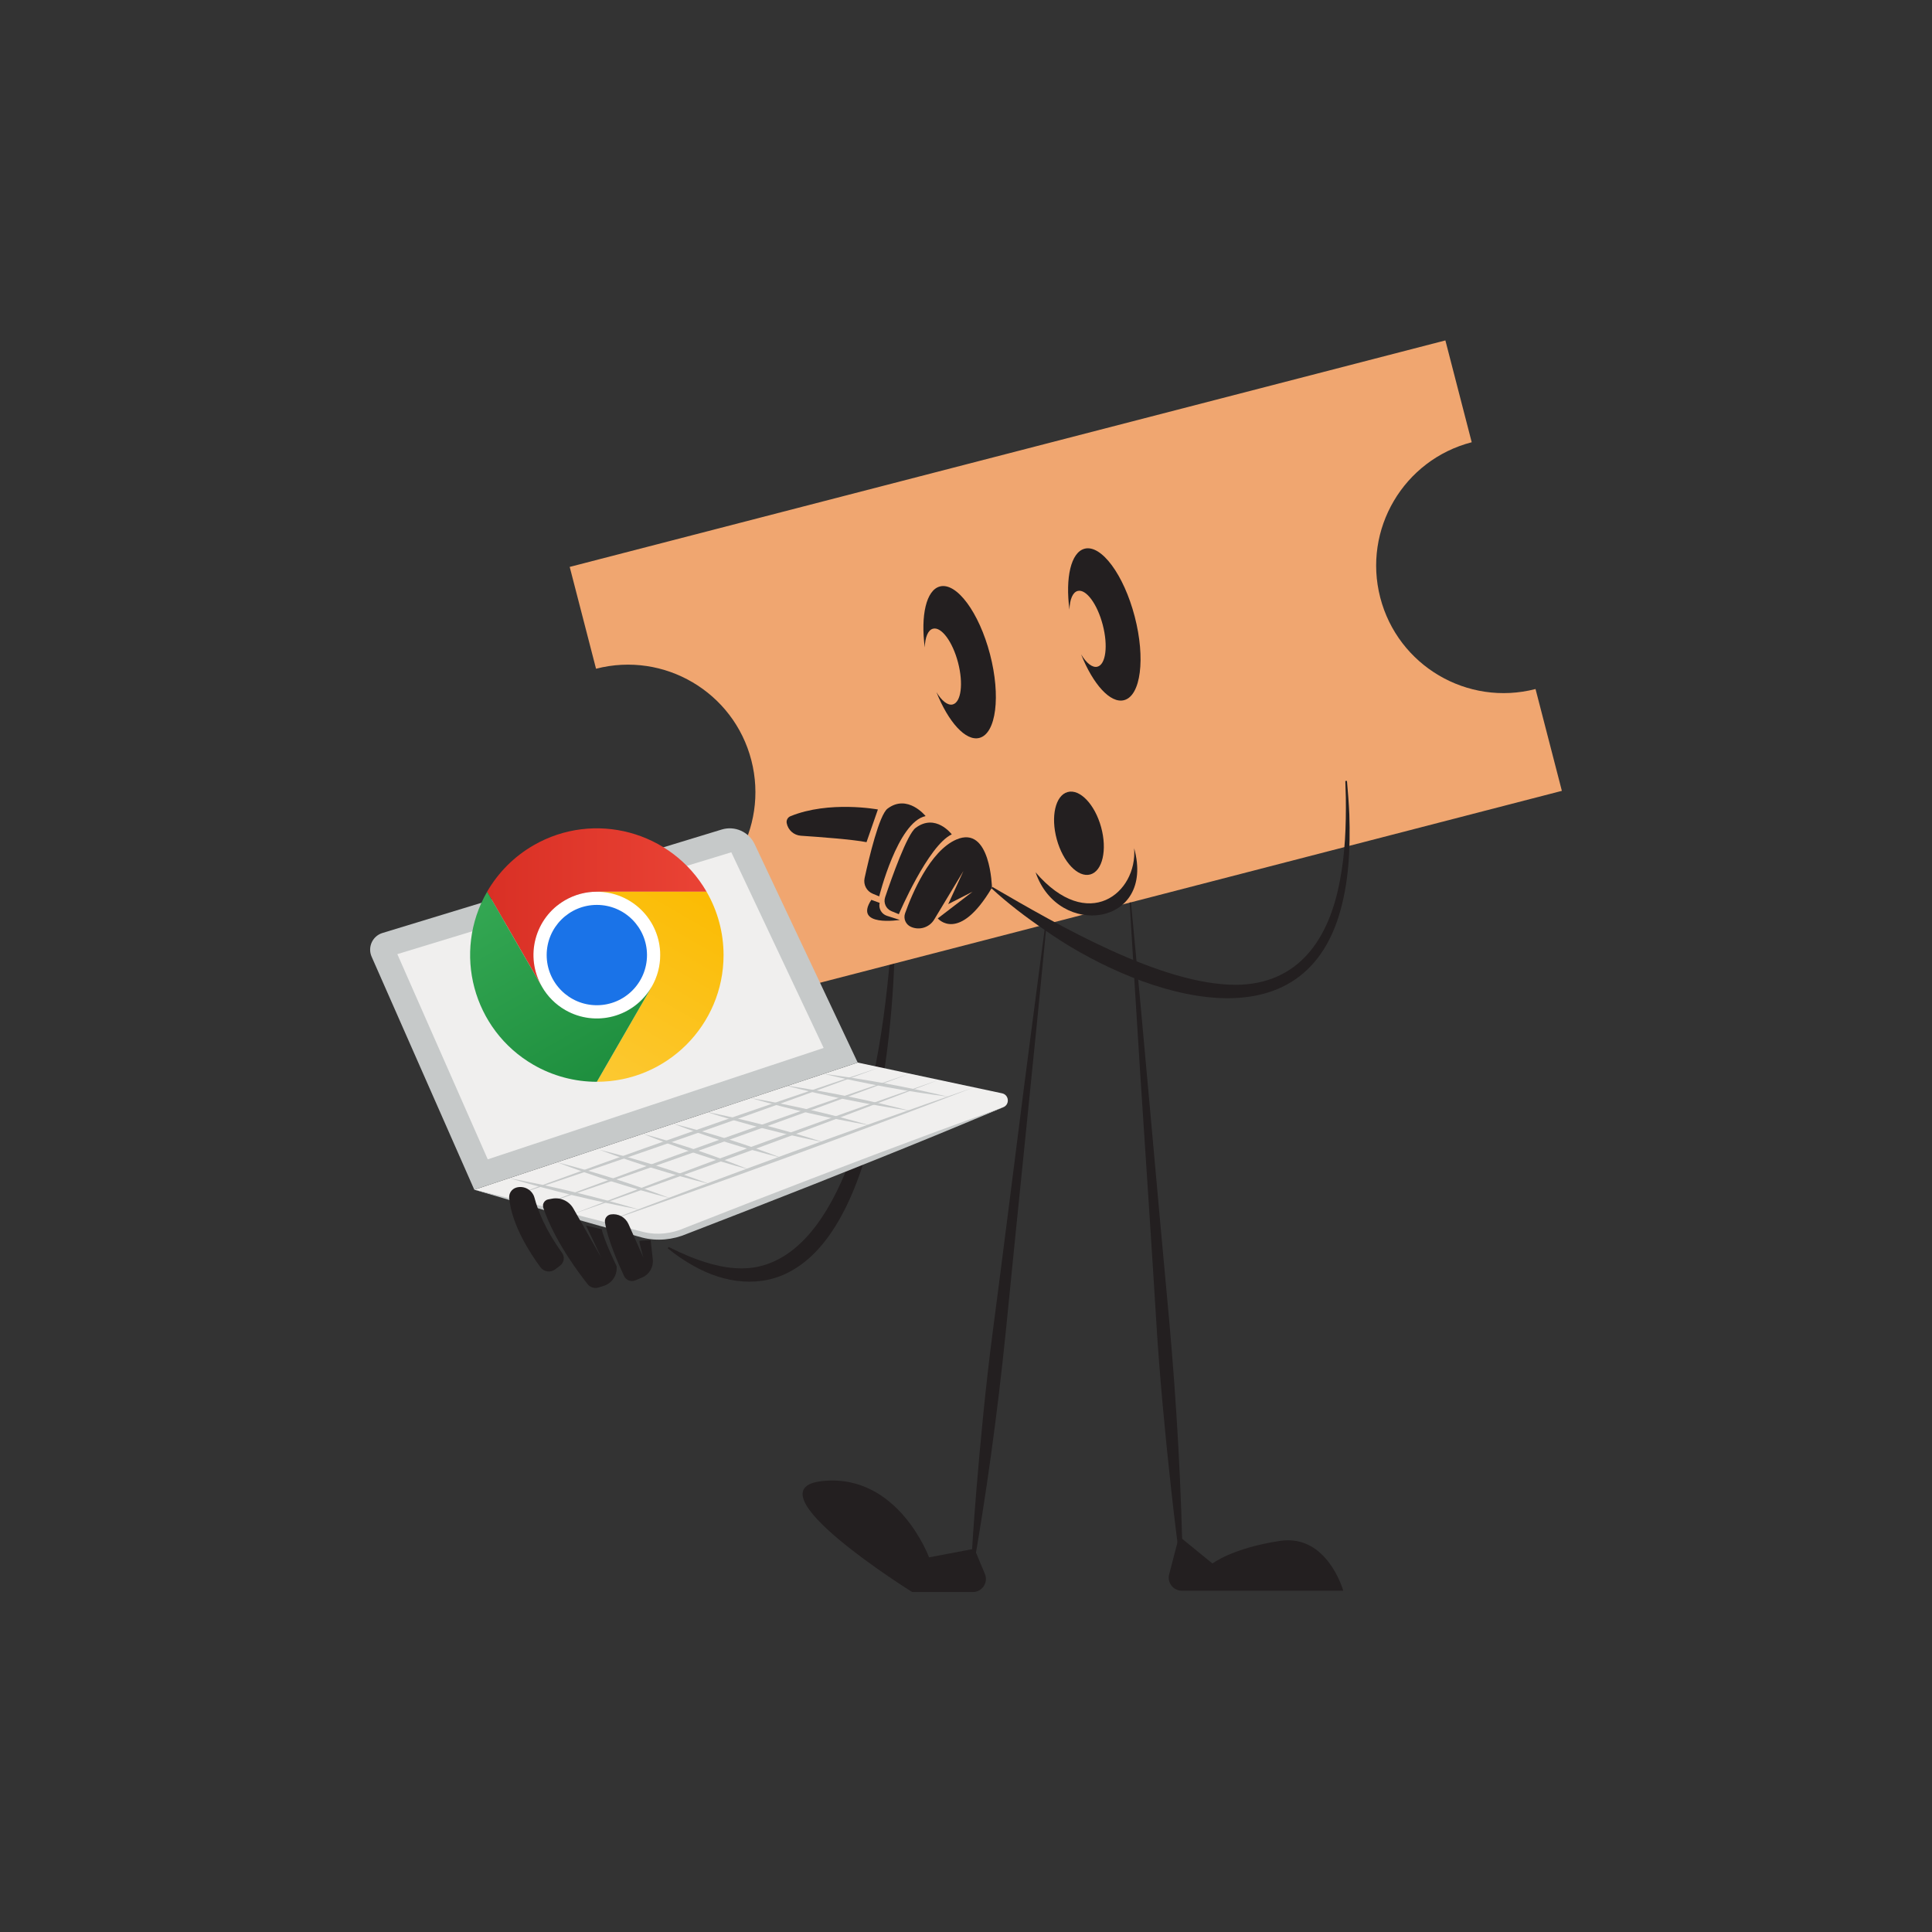 <svg width="90" height="90" viewBox="0 0 500 500" fill="none" xmlns="http://www.w3.org/2000/svg">
<rect x="0" y="0" width="500" height="500" fill="#333333" stroke="none"/>
<path d="M231.65 234.77C232.019 259.436 228.535 315.466 205.018 328.77C196.995 333.441 187.536 332.089 179.755 327.753C177.996 326.778 176.051 325.558 174.457 324.341C173.906 323.913 173.347 323.498 172.804 323.066L173.033 322.71C173.677 323.036 175.22 323.727 175.826 324.049C176.402 324.282 178.043 325.024 178.644 325.274L180.551 325.99C185.468 327.774 190.816 328.876 195.932 327.876C208.777 325.253 216.105 310.876 220.339 299.45C227.455 278.699 230.087 256.622 231.227 234.774H231.65V234.77Z" fill="#231F20"/>
<path d="M357.205 154.645C352.645 137.009 363.244 119.014 380.879 114.453L374.064 88.1L147.439 146.715L154.254 173.069C171.889 168.508 189.884 179.108 194.444 196.744C199.004 214.379 188.405 232.375 170.77 236.935L177.585 263.289L404.21 204.673L397.395 178.32C379.76 182.88 361.765 172.28 357.205 154.645Z" fill="#F0A670"/>
<path d="M243.242 151.78C239.707 152.704 238.237 159.294 239.33 167.55C239.411 164.931 240.152 163.049 241.458 162.71C243.628 162.142 246.535 166.071 247.946 171.483C249.357 176.896 248.743 181.74 246.569 182.308C245.268 182.647 243.7 181.367 242.348 179.121C245.424 186.86 249.93 191.895 253.464 190.971C257.808 189.839 259.037 180.146 256.215 169.322C253.392 158.497 247.582 150.644 243.242 151.775V151.78Z" fill="#231F20"/>
<path d="M280.686 142.01C277.151 142.934 275.68 149.525 276.774 157.781C276.854 155.162 277.596 153.28 278.901 152.941C281.071 152.373 283.979 156.302 285.39 161.714C286.801 167.126 286.187 171.971 284.013 172.538C282.712 172.878 281.143 171.598 279.791 169.351C282.868 177.09 287.373 182.125 290.908 181.202C295.252 180.07 296.481 170.377 293.659 159.552C290.836 148.728 285.026 140.874 280.686 142.006V142.01Z" fill="#231F20"/>
<path d="M256.719 229.718C256.719 229.718 256.38 213.413 247.488 217.278C240.657 220.245 236.02 231.362 234.236 236.359C233.744 237.736 234.397 239.258 235.732 239.856C237.931 240.847 240.525 240.038 241.771 237.97L249.332 225.42L245.395 233.99L251.714 230.764L242.699 237.681C242.699 237.681 248.128 244.238 256.723 229.713L256.719 229.718Z" fill="#231F20"/>
<path d="M246.323 215.935C246.323 215.935 242.131 210.37 236.952 214.269C234.765 215.918 230.807 227.069 229.074 232.205C228.586 233.655 229.302 235.232 230.718 235.812L232.617 236.592C232.617 236.592 240.224 218.753 246.323 215.93V215.935Z" fill="#231F20"/>
<path d="M239.542 211.196C239.542 211.196 234.876 205.373 229.697 209.272C227.548 210.891 224.925 221.906 223.755 227.264C223.391 228.942 224.281 230.641 225.87 231.298L227.535 231.985C227.535 231.985 232.299 212.735 239.538 211.2L239.542 211.196Z" fill="#231F20"/>
<path d="M227.2 209.493C227.2 209.493 214.562 207.136 204.56 211.239C203.861 211.527 203.459 212.273 203.598 213.015C203.933 214.82 205.446 216.164 207.277 216.287C211.977 216.6 220.725 217.249 224.255 217.952L227.2 209.489V209.493Z" fill="#231F20"/>
<path d="M225.497 232.879L227.65 233.659C227.306 235.104 228.137 236.566 229.548 237.015L232.884 238.075C232.884 238.075 220.797 240.02 225.497 232.883V232.879Z" fill="#231F20"/>
<path d="M256.846 229.548C273.748 239.364 300.431 254.884 319.854 254.867C336.205 254.765 343.982 242.822 346.737 228.035C348.135 220.952 348.385 213.671 348.3 206.47L348.169 202.118L348.593 202.088C348.839 204.699 349.097 208.233 349.207 210.806C349.491 219.592 349.106 228.514 346.508 236.973C335.395 272.744 292.298 256.156 270.412 240.703C265.572 237.401 260.889 233.871 256.588 229.887L256.846 229.552V229.548Z" fill="#231F20"/>
<path d="M292.688 233.545C295.905 266.837 299.469 308.342 302.592 341.803C304.521 363.368 305.771 385.297 306.127 406.946L305.788 406.971C304.745 399.783 303.885 392.582 303.088 385.377C301.533 371.187 300.117 356.298 299.244 342.066C298.414 328.237 295.977 291.253 295.032 276.975C294.137 262.505 293.197 248.044 292.349 233.57L292.688 233.545Z" fill="#231F20"/>
<path d="M122.744 307.893L166.04 319.48C169.532 320.417 173.232 320.209 176.602 318.9L259.618 286.566C261.372 285.884 261.165 283.336 259.325 282.946L221.971 274.991L122.744 307.897V307.893Z" fill="#F0EFEE"/>
<path d="M122.744 307.893L96.175 247.59C95.086 245.115 96.4 242.242 98.989 241.453L186.782 214.68C190.159 213.65 193.783 215.257 195.292 218.448L221.971 274.987L122.744 307.893Z" fill="#C6C9C9"/>
<path d="M102.829 246.929L189.261 220.571L213.16 271.21L126.231 300.035L102.829 246.929Z" fill="#F0EFEE"/>
<path d="M147.439 314.5C178.971 302.332 211.049 290.558 242.971 279.458C211.439 291.63 179.361 303.396 147.439 314.5Z" fill="#C6C9C9"/>
<path d="M139.022 312.246C170.85 300.29 203.221 288.736 235.431 277.853C203.607 289.813 171.232 301.358 139.022 312.246Z" fill="#C6C9C9"/>
<path d="M131.072 310.118C162.989 298.323 195.444 286.935 227.734 276.212C195.821 288.011 163.362 299.391 131.072 310.118Z" fill="#C6C9C9"/>
<path d="M155.542 316.67C187.405 304.426 219.814 292.576 252.07 281.399C220.208 293.648 187.795 305.49 155.542 316.67Z" fill="#C6C9C9"/>
<path d="M245.395 283.832C234.554 282.429 223.789 280.454 213.16 277.907C224.001 279.306 234.766 281.289 245.395 283.832Z" fill="#C6C9C9"/>
<path d="M235.469 287.461C224.556 285.833 213.732 283.638 203.052 280.87C213.965 282.493 224.789 284.697 235.469 287.461Z" fill="#C6C9C9"/>
<path d="M225.132 291.241C214.732 289.452 204.429 287.091 194.287 284.167C204.692 285.951 214.991 288.321 225.132 291.241Z" fill="#C6C9C9"/>
<path d="M213.16 295.615C202.848 293.542 192.656 290.906 182.637 287.702C192.948 289.77 203.141 292.415 213.16 295.615Z" fill="#C6C9C9"/>
<path d="M202.179 299.628C192.702 297.246 183.37 294.305 174.245 290.812C183.722 293.19 193.054 296.14 202.179 299.628Z" fill="#C6C9C9"/>
<path d="M193.817 302.68C184.497 300.145 175.334 297.056 166.388 293.415C175.707 295.945 184.87 299.043 193.817 302.68Z" fill="#C6C9C9"/>
<path d="M131.767 304.896C143.125 307.045 154.373 309.762 165.46 313.042C154.101 310.898 142.854 308.173 131.767 304.896Z" fill="#C6C9C9"/>
<path d="M173.461 310.118C163.527 307.562 153.741 304.451 144.163 300.785C154.097 303.337 163.883 306.456 173.461 310.118Z" fill="#C6C9C9"/>
<path d="M183.607 306.413C173.919 304.006 164.375 301.039 155.03 297.521C164.718 299.925 174.262 302.9 183.607 306.413Z" fill="#C6C9C9"/>
<path d="M122.744 307.892C137.162 311.317 152.241 315.148 166.591 318.853C170.143 319.717 173.847 319.26 177.178 317.802C198.504 309.414 221.153 300.675 242.619 292.741C247.319 291.028 254.926 288.227 259.618 286.565C255.032 288.519 247.59 291.575 242.92 293.516C221.755 302.188 199.144 311.075 177.767 319.319C174.156 320.862 170.05 321.277 166.239 320.294C151.83 316.352 137.073 312.148 122.744 307.892Z" fill="#C6C9C9"/>
<path d="M270.819 239.524C267.747 271.952 263.474 312.291 260.275 344.858C258.13 365.829 255.253 387.029 251.548 407.784L251.214 407.746C251.536 400.681 252.036 393.637 252.608 386.597C253.74 372.742 255.138 358.247 256.944 344.477C258.715 331.105 263.25 295.3 264.996 281.475C266.827 267.48 268.611 253.477 270.489 239.486L270.823 239.524H270.819Z" fill="#231F20"/>
<path d="M144.977 327.524L143.697 328.503C142.489 329.427 140.764 329.181 139.861 327.956C137.238 324.392 132.428 317.021 131.779 310.066C131.66 308.812 132.466 307.659 133.678 307.328C135.708 306.782 137.802 307.981 138.336 310.011C139.175 313.194 141.09 318.195 145.46 324.239C146.214 325.282 145.994 326.74 144.972 327.52L144.977 327.524Z" fill="#231F20"/>
<path d="M140.607 312.571C141.667 315.754 144.625 322.866 152.067 332.33C152.732 333.173 153.851 333.525 154.881 333.207L156.216 332.796C158.344 332.139 159.738 330.105 159.59 327.884L159.577 327.689C159.577 327.689 156.309 320.988 155.737 318.149L151.664 317.165L155.606 325.451L148.393 312.774C147.286 310.833 145.074 309.803 142.874 310.215L141.9 310.397C140.895 310.583 140.285 311.609 140.611 312.58L140.607 312.571Z" fill="#231F20"/>
<path d="M168.392 320.951L168.939 325.93C169.159 327.931 168.036 329.838 166.176 330.618L164.404 331.36C163.298 331.822 162.022 331.334 161.514 330.249C160.035 327.1 157.246 320.756 156.564 316.327C156.415 315.347 157.098 314.436 158.077 314.288C159.988 313.995 161.861 315.017 162.65 316.784L166.489 325.422C166.489 325.422 165.311 321.277 165.498 321.154C165.684 321.031 168.397 320.951 168.397 320.951H168.392Z" fill="#231F20"/>
<path d="M252.176 400.816L240.44 403.042C240.44 403.042 232.426 381.244 212.838 383.295C193.249 385.347 236.079 412.018 236.079 412.018H251.765C254.185 412.018 255.821 409.556 254.888 407.326L252.167 400.816H252.176Z" fill="#231F20"/>
<path d="M305.139 397.587L302.58 407.437C302.02 409.581 303.639 411.675 305.856 411.675H347.635C347.635 411.675 343.533 396.922 331.221 398.786C318.913 400.651 313.781 404.631 313.781 404.631L305.135 397.587H305.139Z" fill="#231F20"/>
<path d="M154.461 263.559C163.517 263.559 170.859 256.218 170.859 247.162C170.859 238.105 163.517 230.764 154.461 230.764C145.406 230.764 138.064 238.105 138.064 247.162C138.064 256.218 145.406 263.559 154.461 263.559Z" fill="white"/>
<path d="M154.462 230.772H182.857C173.804 215.091 153.754 209.712 138.073 218.765C133.085 221.643 128.944 225.788 126.062 230.777L140.26 255.367H140.272C135.733 247.539 138.399 237.52 146.223 232.98C148.723 231.531 151.567 230.768 154.457 230.772H154.462Z" fill="url(#paint0_linear_1706_682)"/>
<path d="M154.462 260.152C161.631 260.152 167.443 254.34 167.443 247.17C167.443 240.001 161.631 234.188 154.462 234.188C147.292 234.188 141.48 240.001 141.48 247.17C141.48 254.34 147.292 260.152 154.462 260.152Z" fill="#1A73E8"/>
<path d="M168.663 255.371L154.466 279.962C172.571 279.962 187.252 265.289 187.256 247.179C187.256 241.419 185.739 235.761 182.857 230.772H154.461V230.785C163.501 230.768 170.85 238.088 170.867 247.132C170.871 250.023 170.113 252.867 168.663 255.371Z" fill="url(#paint1_linear_1706_682)"/>
<path d="M140.264 255.372L126.066 230.781C117.009 246.463 122.379 266.514 138.06 275.571C143.048 278.453 148.706 279.966 154.466 279.966L168.663 255.376L168.655 255.368C164.146 263.208 154.135 265.912 146.295 261.403C143.786 259.962 141.705 257.881 140.264 255.376V255.372Z" fill="url(#paint2_linear_1706_682)"/>
<ellipse cx="279.231" cy="215.645" rx="11.06" ry="5.949" transform="rotate(74.662 279.231 215.645)" fill="#231F20"/>
<path d="M293.519 219.511C294.384 231.15 281.557 241.534 268.012 225.765C273.921 243.061 299.117 239.702 293.514 219.512L293.519 219.511Z" fill="#231F20"/>
<defs>
<linearGradient id="paint0_linear_1706_682" x1="126.066" y1="234.866" x2="182.857" y2="234.866" gradientUnits="userSpaceOnUse">
<stop stop-color="#D93025"/>
<stop offset="1" stop-color="#EA4335"/>
</linearGradient>
<linearGradient id="paint1_linear_1706_682" x1="149.986" y1="279.525" x2="178.383" y2="230.341" gradientUnits="userSpaceOnUse">
<stop stop-color="#FCC934"/>
<stop offset="1" stop-color="#FBBC04"/>
</linearGradient>
<linearGradient id="paint2_linear_1706_682" x1="158.013" y1="277.919" x2="129.612" y2="228.731" gradientUnits="userSpaceOnUse">
<stop stop-color="#1E8E3E"/>
<stop offset="1" stop-color="#34A853"/>
</linearGradient>
</defs>
</svg>
